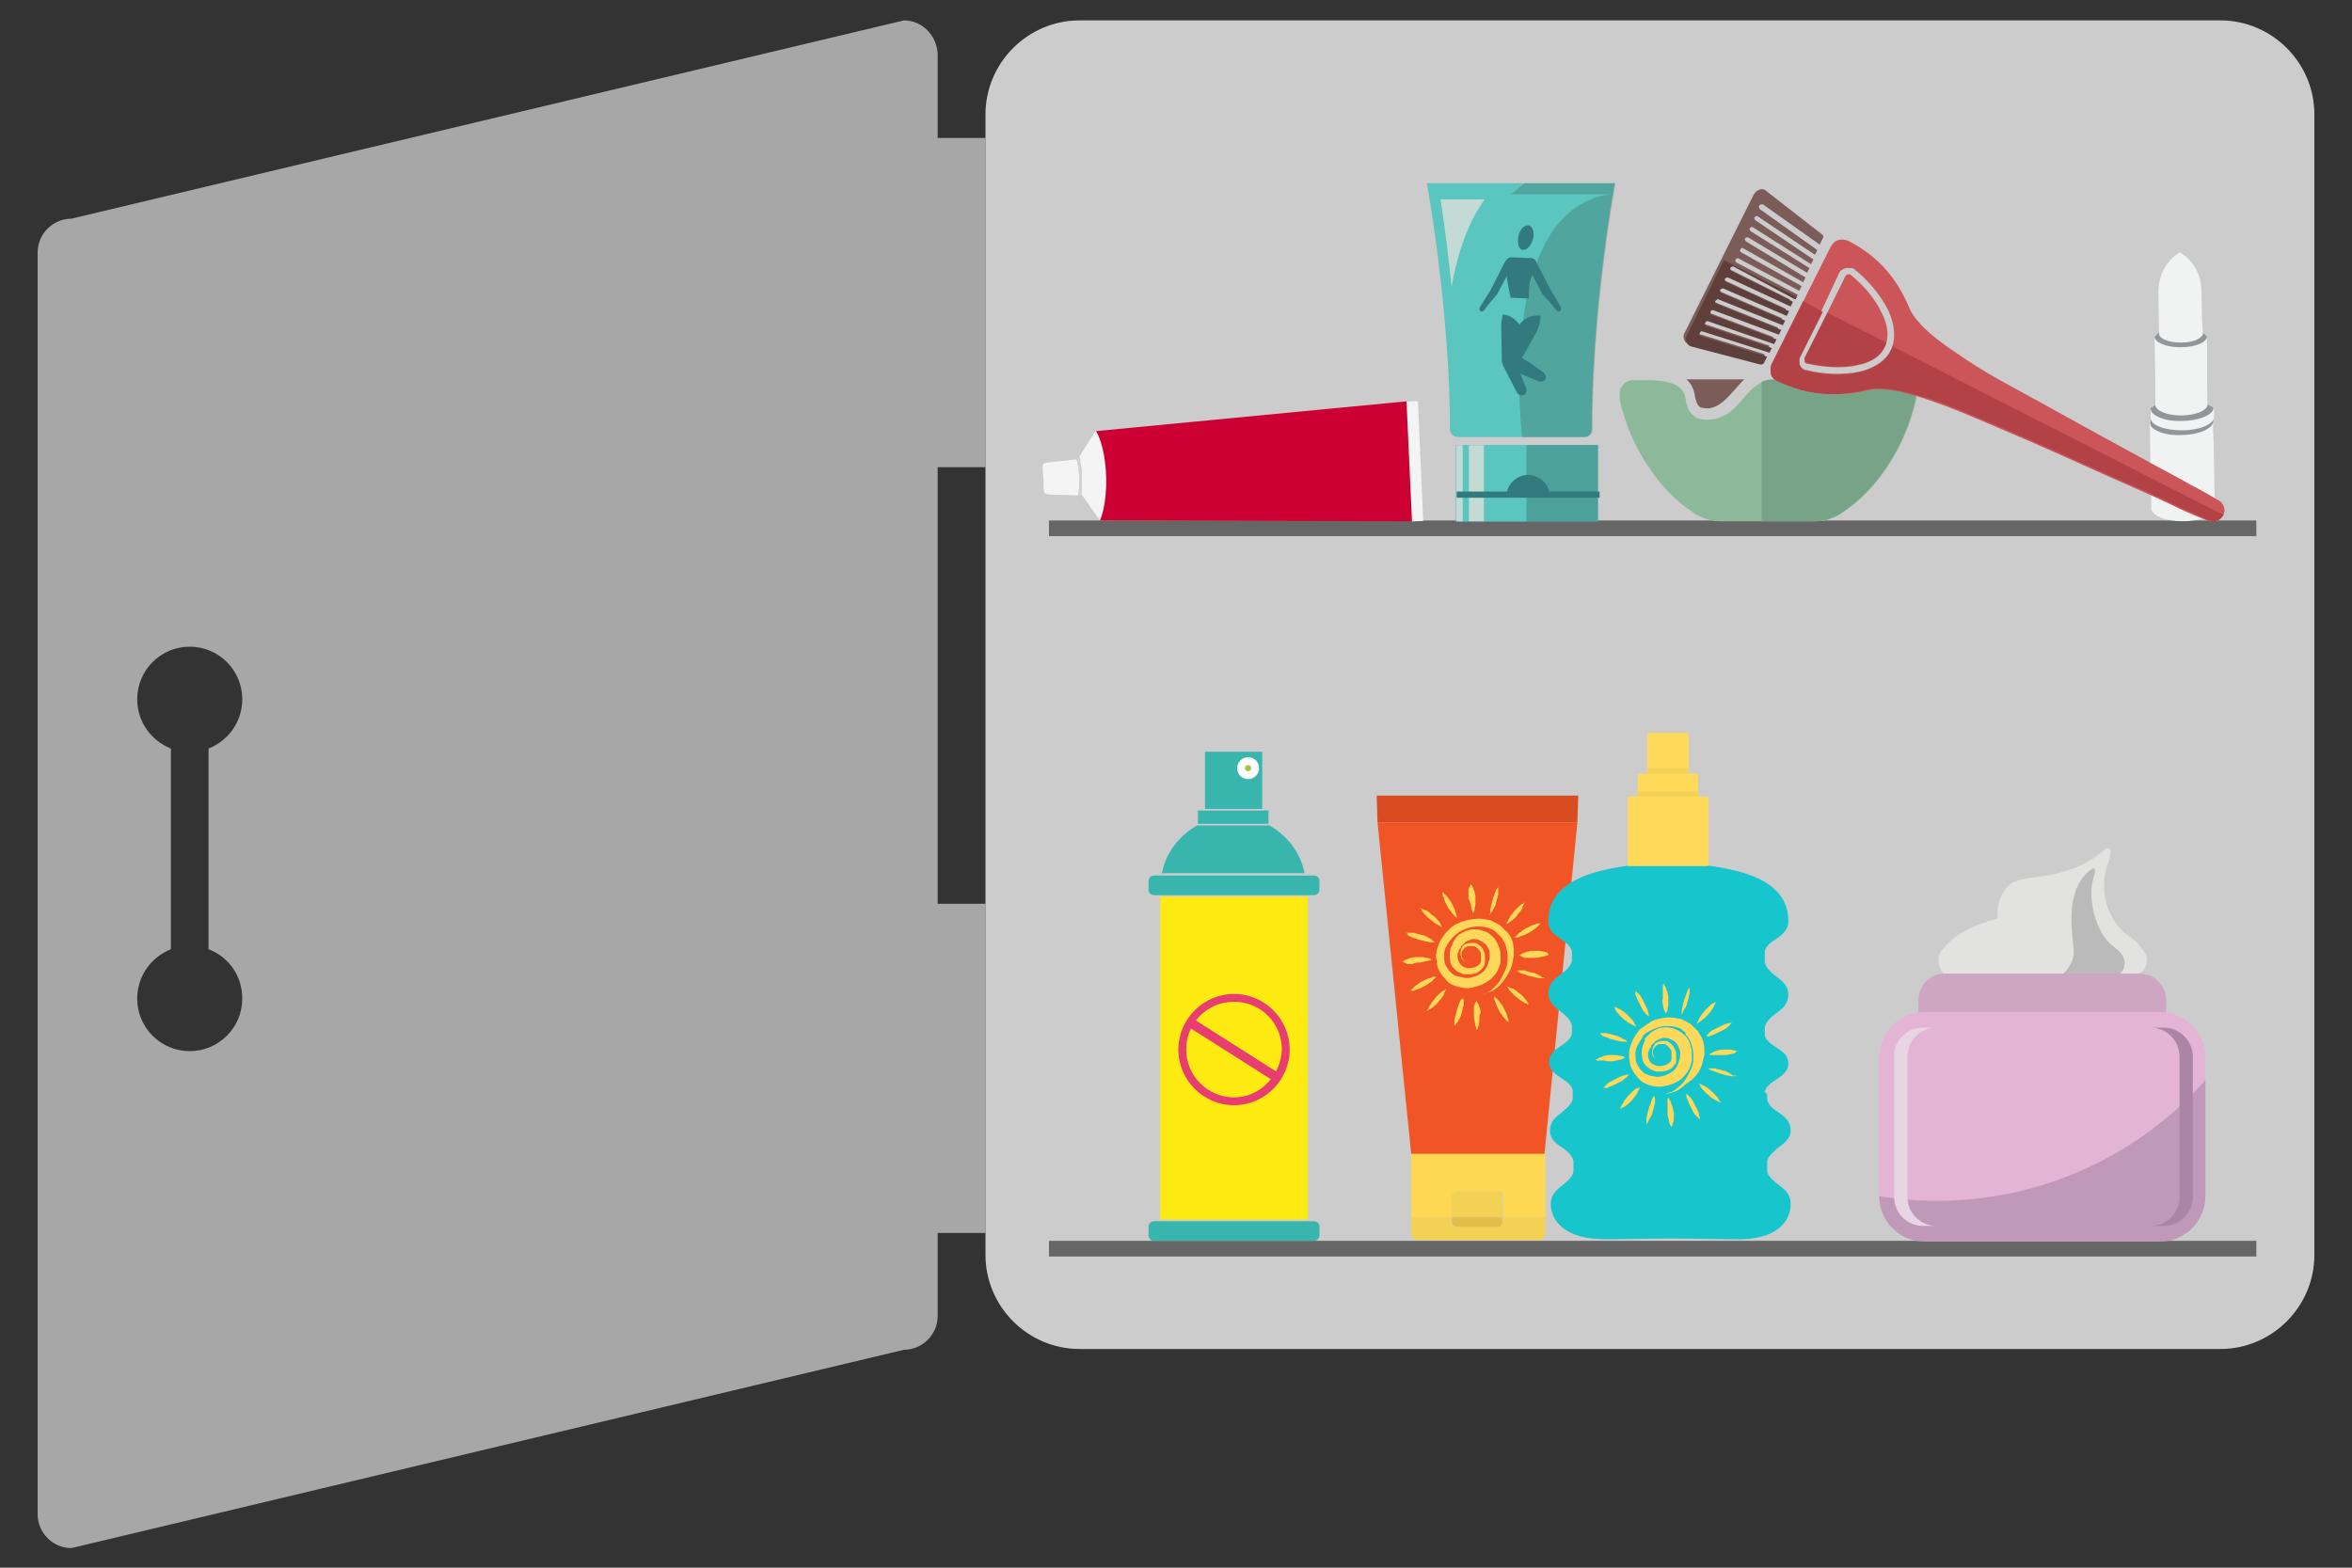 <?xml version="1.0" encoding="utf-8"?>
<!-- Generator: Adobe Illustrator 23.0.2, SVG Export Plug-In . SVG Version: 6.00 Build 0)  -->
<svg version="1.1" xmlns="http://www.w3.org/2000/svg" xmlns:xlink="http://www.w3.org/1999/xlink" x="0px" y="0px"
	 viewBox="0 0 300 200" style="enable-background:new 0 0 300 200;" xml:space="preserve">
<rect x="0" y="0" width="300" height="200" fill="#333333" stroke="none"/>
<style type="text/css">
	.st0{fill:#A8A7A7;}
	.st1{fill:#CCCCCC;}
	.st2{fill:none;stroke:#666666;stroke-width:2;stroke-miterlimit:10;}
	.st3{fill:#F2D155;}
	.st4{fill:#FED853;}
	.st5{fill:#E0BE49;}
	.st6{fill:#F15525;}
	.st7{fill:#D94C21;}
	.st8{fill:#FFD859;}
	.st9{fill:#FFD95A;}
	.st10{fill:#17C5CC;}
	.st11{fill:#CEA6C2;}
	.st12{fill:#E2E2E1;}
	.st13{fill:#BABABA;}
	.st14{fill:#E3B4D3;}
	.st15{fill:#C098B8;}
	.st16{fill:#AC85A5;}
	.st17{fill:#E8D5E3;}
	.st18{fill:#5BC5BF;}
	.st19{opacity:0.2;fill:#24231C;enable-background:new    ;}
	.st20{opacity:0.2;fill:#0F1211;enable-background:new    ;}
	.st21{fill:#C4DBD5;}
	.st22{fill-rule:evenodd;clip-rule:evenodd;fill:#337A7F;}
	.st23{fill:#337A7F;}
	.st24{fill:#FCEA10;}
	.st25{fill:#38B6AE;}
	.st26{fill:#FFFFFF;}
	.st27{fill:#ADC148;}
	.st28{fill:#E83D70;}
	.st29{fill:#F4F4F4;}
	.st30{fill:#CC0033;}
	.st31{fill:#D1D3D3;}
	.st32{fill-rule:evenodd;clip-rule:evenodd;fill:#939598;}
	.st33{fill:#F1F2F2;}
	.st34{fill:#7C5C59;}
	.st35{fill:#8CB99A;}
	.st36{fill:#77A487;}
	.st37{fill-rule:evenodd;clip-rule:evenodd;fill:#7C5C59;}
	.st38{fill-rule:evenodd;clip-rule:evenodd;fill:#CC5559;}
	.st39{fill-rule:evenodd;clip-rule:evenodd;fill:#5E3F3C;}
	.st40{fill-rule:evenodd;clip-rule:evenodd;fill:#B34246;}
</style>
<g id="Layer_2">
	<g>
		<rect x="119.2" y="17.6" class="st0" width="6.5" height="42"/>
		<rect x="119.2" y="115.3" class="st0" width="6.5" height="42"/>
		<path class="st1" d="M283.2,172.1H137.7c-6.6,0-12-5.4-12-12V14.6c0-6.6,5.4-12,12-12h145.5c6.6,0,12,5.4,12,12v145.5
			C295.2,166.7,289.8,172.1,283.2,172.1z"/>
	</g>
	<line class="st2" x1="133.8" y1="67.4" x2="287.8" y2="67.4"/>
	<line class="st2" x1="133.8" y1="159.3" x2="287.8" y2="159.3"/>
</g>
<g id="Layer_3">
	<path class="st0" d="M115.3,2.6L9.1,27.9c-2.3,0-4.3,1.9-4.3,4.3v161c0,2.3,1.9,4.3,4.3,4.3l106.2-25.3c2.3,0,4.3-1.9,4.3-4.3V6.9
		C119.5,4.5,117.6,2.6,115.3,2.6z M30.9,127.4c0,3.7-3,6.7-6.7,6.7c-3.7,0-6.7-3-6.7-6.7c0-2.9,1.8-5.3,4.3-6.3V95.5
		c-2.5-1-4.3-3.4-4.3-6.3c0-3.7,3-6.7,6.7-6.7c3.7,0,6.7,3,6.7,6.7c0,2.9-1.8,5.3-4.3,6.3v25.6C29.2,122.1,30.9,124.5,30.9,127.4z"
		/>
</g>
<g id="Layer_1">
	<g>
		<g>
			<g>
				<g>
					<path class="st3" d="M191.6,155.8c0,0.4-0.1,0.7-0.5,0.7h-5.2c-0.4,0-0.8-0.3-0.8-0.7v-0.5H180v2.1c0,0.4,0.4,0.8,0.8,0.8h15.5
						c0.4,0,0.8-0.4,0.8-0.8v-2.1h-5.4V155.8L191.6,155.8z"/>
				</g>
				<g>
					<path class="st4" d="M185.2,155.3v-2.5c0-0.4,0.4-0.8,0.8-0.8h5.2c0.4,0,0.5,0.3,0.5,0.8v2.5h5.4v-8c0-0.4-0.4-0.8-0.8-0.8
						h-15.5c-0.4,0-0.8,0.3-0.8,0.8v8H185.2z"/>
				</g>
				<g>
					<path class="st3" d="M191.6,152.8c0-0.4-0.1-0.8-0.5-0.8h-5.2c-0.4,0-0.8,0.3-0.8,0.8v2.5h6.5V152.8z"/>
				</g>
				<g>
					<path class="st5" d="M185.9,156.5h5.2c0.4,0,0.5-0.3,0.5-0.7v-0.5h-6.4v0.5C185.2,156.2,185.5,156.5,185.9,156.5z"/>
				</g>
			</g>
			<g>
				<g>
					<polygon class="st6" points="175.7,104.9 180,147.2 197,147.2 201.2,104.9 					"/>
				</g>
				<g>
					<polygon class="st7" points="201.3,101.5 175.6,101.5 175.7,104.9 201.2,104.9 					"/>
				</g>
			</g>
			<g>
				<path class="st8" d="M192.8,123.3c0.1-0.4,0.2-0.9,0.3-1.4c0-0.5,0-0.9-0.1-1.5c-0.1-0.5-0.3-0.9-0.6-1.3l-0.1-0.1l-0.1-0.1
					c0-0.1-0.1-0.1-0.1-0.1l-0.1-0.1l-0.1-0.1l0,0l0,0c0,0-0.1-0.1-0.1-0.1c0-0.1-0.1-0.1-0.1-0.1c-0.1-0.1-0.2-0.2-0.3-0.3
					c-0.4-0.3-0.9-0.5-1.3-0.7c-0.5-0.1-1-0.2-1.5-0.2s-1,0.1-1.5,0.2c-0.5,0.1-0.9,0.3-1.4,0.5c-0.2,0.1-0.4,0.3-0.6,0.4
					c-0.1,0.1-0.2,0.2-0.3,0.3c-0.1,0.1-0.1,0.1-0.1,0.1l0,0l0,0l0,0c0,0,0,0.1-0.1,0.1c-0.4,0.4-0.6,0.8-0.9,1.2
					c-0.2,0.5-0.4,0.9-0.5,1.5c0,0.3-0.1,0.5,0,0.8s0.1,0.5,0.1,0.8c0.1,0.5,0.4,1,0.7,1.4c0.2,0.2,0.4,0.4,0.5,0.6
					c0.1,0,0.1,0.1,0.1,0.1l0,0l0,0l0,0h0l0,0h0l0,0c0,0,0.1,0.1,0.1,0.1l0.1,0.1c0.1,0,0.1,0.1,0.2,0.1c0.5,0.3,1,0.4,1.5,0.5
					c0.5,0.1,1.1,0.1,1.6-0.1c0.5-0.1,1-0.3,1.5-0.6c0.5-0.3,0.9-0.7,1.2-1.1c0.3-0.5,0.5-0.9,0.6-1.5c0-0.1,0-0.1,0-0.2
					c0-0.1,0-0.1,0-0.2v-0.1v-0.1v-0.1V122c0-0.3,0-0.5-0.1-0.8c-0.1-0.5-0.4-1.1-0.7-1.5c-0.4-0.4-0.8-0.8-1.3-0.9
					c-0.5-0.2-1.1-0.3-1.6-0.2c-0.3,0-0.5,0.1-0.8,0.2c-0.1,0.1-0.3,0.1-0.4,0.2c-0.1,0.1-0.2,0.1-0.4,0.2c-0.2,0.2-0.4,0.4-0.5,0.6
					c-0.1,0.1-0.1,0.2-0.2,0.3c0,0,0,0.1-0.1,0.1l0,0v0l0,0l0,0.1l0,0l0,0.1c0,0.1-0.1,0.1-0.1,0.2c0,0.1-0.1,0.1-0.1,0.2
					c-0.1,0.1-0.1,0.3-0.1,0.4c-0.1,0.3-0.1,0.5-0.1,0.8c0,0.3,0.1,0.5,0.1,0.8c0.1,0.3,0.2,0.5,0.4,0.7c0.2,0.2,0.4,0.4,0.6,0.5
					s0.5,0.2,0.7,0.3h0.1h0c0.2,0,0.4,0,0.7,0c0.2,0,0.5-0.1,0.7-0.1c0.2-0.1,0.4-0.2,0.6-0.4c0.2-0.1,0.4-0.4,0.5-0.6
					c0.1-0.1,0.1-0.2,0.1-0.4v0l0,0l0,0l0,0v0c0,0,0-0.1,0-0.1c0,0,0-0.1,0-0.1v-0.1c0-0.2,0-0.5,0-0.7s-0.1-0.4-0.2-0.6
					c-0.1-0.2-0.2-0.4-0.4-0.5c-0.2-0.2-0.4-0.3-0.6-0.4c0,0-0.1,0-0.1,0c0,0-0.1,0-0.1,0s-0.1,0-0.1,0h0h0c-0.1,0-0.2,0-0.4,0
					c-0.2,0-0.5,0.1-0.7,0.2s-0.3,0.3-0.4,0.5c-0.1,0.2-0.1,0.4-0.1,0.6c0,0.1,0,0.1,0,0.2c0,0,0,0.1,0,0.1v0v0
					c0,0.1,0.1,0.2,0.1,0.3c0.1,0.2,0.3,0.4,0.5,0.4c0.1,0,0.2,0.1,0.3,0.1c0.1,0,0.2,0,0.3,0c-0.2,0-0.4,0-0.6-0.1
					s-0.3-0.2-0.4-0.4c0-0.1-0.1-0.2-0.1-0.3v0v0c0,0,0,0,0-0.1c0-0.1,0-0.1,0-0.1c0-0.2,0.1-0.4,0.2-0.5c0.1-0.1,0.2-0.3,0.4-0.4
					c0.1-0.1,0.3-0.1,0.5-0.1c0.1,0,0.2,0,0.3,0h0h0c0,0,0,0,0.1,0c0,0,0,0,0.1,0s0,0,0.1,0c0.1,0.1,0.3,0.2,0.4,0.3
					c0.1,0.1,0.2,0.3,0.3,0.4c0.1,0.2,0.1,0.3,0.1,0.5c0,0.2,0,0.4,0,0.5v0.1l0,0.1c0,0,0,0,0,0.1v0l0,0l0,0l0,0l0,0l0,0
					c0,0.1-0.1,0.1-0.1,0.2c-0.1,0.1-0.2,0.2-0.3,0.3c-0.1,0.1-0.3,0.1-0.4,0.2c-0.1,0-0.3,0.1-0.5,0.1c-0.1,0-0.3,0-0.5,0
					c-0.2-0.1-0.4-0.1-0.5-0.2c-0.1-0.1-0.3-0.2-0.4-0.4c-0.2-0.3-0.3-0.6-0.3-0.9c0-0.2,0-0.4,0.1-0.5c0-0.1,0.1-0.2,0.1-0.3
					c0-0.1,0-0.1,0.1-0.1c0-0.1,0-0.1,0.1-0.1c0,0,0,0,0,0l0,0l0-0.1l0,0c0,0,0,0,0,0v0l0,0c0,0,0,0,0-0.1c0.1-0.1,0.1-0.1,0.2-0.2
					c0,0,0.1-0.1,0.1-0.1c0,0,0.1-0.1,0.1-0.1c0.1-0.1,0.1-0.1,0.2-0.2c0.3-0.2,0.6-0.3,0.9-0.4c0.4,0,0.7,0,1,0.2
					c0.3,0.1,0.6,0.4,0.8,0.6c0.2,0.3,0.4,0.6,0.4,0.9c0,0.2,0,0.4,0,0.5c0,0.2,0,0.4-0.1,0.6c-0.1,0.4-0.2,0.7-0.4,1
					c-0.2,0.3-0.5,0.5-0.8,0.7c-0.3,0.2-0.7,0.3-1,0.4c-0.4,0.1-0.8,0.1-1.1,0s-0.8-0.1-1.1-0.3c0,0-0.1,0-0.1-0.1l-0.1,0l0,0l0,0h0
					l0,0h0l0,0l0,0l0,0c0,0-0.1-0.1-0.1-0.1c-0.1-0.1-0.3-0.3-0.4-0.4c-0.2-0.3-0.4-0.6-0.5-0.9c-0.1-0.4-0.1-0.7-0.1-1.1
					c0-0.4,0.1-0.8,0.3-1.1c0.1-0.2,0.2-0.4,0.3-0.5s0.2-0.3,0.4-0.5c0,0,0,0,0.1-0.1l0,0l0,0l0,0l0,0c0,0,0.1-0.1,0.1-0.1
					c0.1-0.1,0.1-0.1,0.2-0.2c0.1-0.1,0.3-0.2,0.5-0.4c0.7-0.4,1.5-0.7,2.3-0.7c0.4,0,0.8,0,1.2,0.1c0.4,0.1,0.8,0.3,1.1,0.5
					c0.1,0.1,0.1,0.1,0.2,0.2c0,0,0.1,0.1,0.1,0.1l0.1,0.1l0,0l0,0l0.1,0.1l0.1,0.1c0,0,0.1,0.1,0.1,0.1l0.1,0.1l0.1,0.1
					c0.2,0.4,0.4,0.7,0.5,1.1c0.1,0.4,0.2,0.8,0.2,1.2s0,0.8-0.1,1.2c-0.1,0.4-0.3,0.8-0.5,1.2c-0.2,0.4-0.4,0.8-0.7,1.1
					c-0.3,0.4-0.6,0.6-0.9,0.9c-0.1,0.1-0.2,0.1-0.3,0.2c-0.1,0.1-0.2,0.1-0.3,0.1c-0.2,0.1-0.4,0.1-0.6,0.1c0.2,0,0.5,0,0.7-0.1
					c0.1,0,0.2-0.1,0.3-0.1c0.1-0.1,0.2-0.1,0.3-0.1c0.4-0.2,0.8-0.5,1.1-0.8C191.9,125,192.5,124.2,192.8,123.3z"/>
				<path class="st8" d="M192.3,129.8c-0.1-0.2-0.1-0.4-0.2-0.6c-0.1-0.2-0.2-0.4-0.3-0.6c-0.1-0.2-0.2-0.4-0.4-0.6
					c-0.1-0.1-0.1-0.2-0.2-0.3c-0.1-0.1-0.1-0.1-0.2-0.2c-0.1-0.1-0.1-0.1-0.2-0.2c-0.1-0.1-0.1-0.1-0.1-0.1
					c-0.1-0.1-0.1-0.1-0.1-0.1s0,0.1,0,0.2c0,0.1,0,0.1,0,0.2s0,0.1,0.1,0.2c0,0.1,0.1,0.2,0.1,0.3c0,0.1,0.1,0.2,0.1,0.3
					c0.1,0.2,0.2,0.4,0.3,0.6c0.1,0.2,0.2,0.4,0.4,0.6c0.1,0.2,0.3,0.4,0.4,0.5c0.1,0.1,0.2,0.3,0.3,0.3c0.1,0.1,0.1,0.1,0.1,0.1
					s0-0.1,0-0.2C192.4,130.1,192.4,130,192.3,129.8z"/>
				<path class="st8" d="M184,114.2c0,0.1,0,0.1,0.1,0.2c0,0.1,0.1,0.2,0.1,0.3c0,0.1,0.1,0.2,0.1,0.3c0.1,0.2,0.2,0.4,0.3,0.6
					c0.1,0.2,0.2,0.4,0.4,0.6c0.1,0.2,0.3,0.4,0.4,0.5s0.2,0.3,0.3,0.3c0.1,0.1,0.1,0.1,0.1,0.1s0-0.1,0-0.2c0-0.1,0-0.3-0.1-0.4
					c-0.1-0.2-0.1-0.4-0.2-0.6c-0.1-0.2-0.2-0.4-0.3-0.6c-0.1-0.2-0.2-0.4-0.4-0.6c-0.1-0.1-0.1-0.2-0.2-0.3
					c-0.1-0.1-0.1-0.1-0.2-0.2c-0.1-0.1-0.1-0.1-0.2-0.2s-0.1-0.1-0.1-0.1c-0.1-0.1-0.1-0.1-0.1-0.1s0,0.1,0,0.2
					C184,114,184,114.1,184,114.2z"/>
				<path class="st8" d="M193.8,119c-0.1,0.1-0.1,0.1-0.2,0.2c-0.1,0.1-0.1,0.1-0.2,0.2c-0.1,0.1-0.1,0.1-0.1,0.1
					c-0.1,0.1-0.1,0.1-0.1,0.1s0.1,0,0.2,0c0.1,0,0.1,0,0.2,0c0.1,0,0.1,0,0.2-0.1c0.1,0,0.2-0.1,0.3-0.1c0.1,0,0.2-0.1,0.3-0.1
					c0.2-0.1,0.4-0.2,0.6-0.3c0.2-0.1,0.4-0.2,0.6-0.4c0.2-0.1,0.4-0.3,0.5-0.4c0.1-0.1,0.3-0.2,0.3-0.3c0.1-0.1,0.1-0.1,0.1-0.1
					s-0.1,0-0.2,0c-0.1,0-0.3,0-0.4,0.1c-0.2,0.1-0.4,0.1-0.6,0.2c-0.2,0.1-0.4,0.2-0.6,0.3c-0.2,0.1-0.4,0.2-0.6,0.4
					C194,118.9,193.9,118.9,193.8,119z"/>
				<path class="st8" d="M182.8,125c0.1-0.1,0.3-0.2,0.3-0.3c0.1-0.1,0.1-0.1,0.1-0.1s-0.1,0-0.2,0c-0.1,0-0.3,0-0.4,0.1
					s-0.4,0.1-0.6,0.2c-0.2,0.1-0.4,0.2-0.6,0.3c-0.2,0.1-0.4,0.2-0.6,0.4c-0.1,0.1-0.2,0.1-0.3,0.2c-0.1,0.1-0.1,0.1-0.2,0.2
					c-0.1,0.1-0.1,0.1-0.2,0.2s-0.1,0.1-0.1,0.1c-0.1,0.1-0.1,0.1-0.1,0.1s0.1,0,0.2,0c0.1,0,0.1,0,0.2,0c0.1,0,0.1,0,0.2-0.1
					c0.1,0,0.2-0.1,0.3-0.1c0.1,0,0.2-0.1,0.3-0.1c0.2-0.1,0.4-0.2,0.6-0.3c0.2-0.1,0.4-0.2,0.6-0.4
					C182.5,125.3,182.7,125.2,182.8,125z"/>
				<path class="st8" d="M186.5,127.4c0,0-0.1,0.1-0.1,0.1c0,0-0.1,0.1-0.1,0.1c0,0.1-0.1,0.1-0.1,0.2s-0.1,0.2-0.1,0.3
					c-0.1,0.1-0.1,0.2-0.1,0.3c-0.1,0.2-0.2,0.4-0.2,0.6c-0.1,0.2-0.1,0.5-0.2,0.7c0,0.2-0.1,0.4-0.1,0.6c0,0.2,0,0.4,0,0.4
					c0,0.1,0,0.2,0,0.2s0.1-0.1,0.1-0.1c0.1-0.1,0.1-0.2,0.3-0.4c0.1-0.1,0.2-0.4,0.3-0.5c0.1-0.2,0.2-0.4,0.2-0.6
					c0.1-0.2,0.1-0.5,0.2-0.7c0-0.1,0-0.2,0.1-0.3c0-0.1,0-0.2,0-0.3c0-0.1,0-0.2,0-0.3c0-0.1,0-0.1,0-0.2
					C186.5,127.4,186.5,127.4,186.5,127.4z"/>
				<path class="st8" d="M189.9,116.8c0,0,0.1-0.1,0.1-0.1c0.1-0.1,0.1-0.2,0.3-0.4c0.1-0.1,0.2-0.4,0.3-0.5
					c0.1-0.2,0.2-0.4,0.2-0.6c0.1-0.2,0.1-0.5,0.2-0.7c0-0.1,0-0.2,0.1-0.3c0-0.1,0-0.2,0-0.3s0-0.2,0-0.3c0-0.1,0-0.1,0-0.2
					c0-0.1,0-0.2,0-0.2s-0.1,0.1-0.1,0.1c0,0-0.1,0.1-0.1,0.1c0,0.1-0.1,0.1-0.1,0.2s-0.1,0.2-0.1,0.3c-0.1,0.1-0.1,0.2-0.1,0.3
					c-0.1,0.2-0.2,0.4-0.2,0.6c-0.1,0.2-0.1,0.5-0.2,0.7c0,0.2-0.1,0.4-0.1,0.6c0,0.2,0,0.4,0,0.4
					C189.9,116.8,189.9,116.8,189.9,116.8z"/>
				<path class="st8" d="M196.6,124.6c-0.1-0.1-0.4-0.2-0.5-0.3c-0.2-0.1-0.4-0.2-0.6-0.2c-0.2-0.1-0.5-0.1-0.7-0.2
					c-0.1,0-0.2,0-0.3-0.1c-0.1,0-0.2,0-0.3,0c-0.1,0-0.2,0-0.3,0c-0.1,0-0.1,0-0.2,0c-0.1,0-0.2,0-0.2,0s0.1,0.1,0.1,0.1
					c0,0,0.1,0.1,0.1,0.1c0.1,0,0.1,0.1,0.2,0.1c0.1,0.1,0.2,0.1,0.3,0.1c0.1,0.1,0.2,0.1,0.3,0.1c0.2,0.1,0.4,0.2,0.6,0.2
					c0.2,0.1,0.5,0.1,0.7,0.2c0.2,0,0.4,0.1,0.6,0.1c0.2,0,0.4,0,0.4,0c0.1,0,0.2,0,0.2,0s-0.1-0.1-0.1-0.1
					C196.9,124.8,196.7,124.7,196.6,124.6z"/>
				<path class="st8" d="M179.7,119.4c0.1,0,0.1,0.1,0.2,0.1c0.1,0.1,0.2,0.1,0.3,0.1c0.1,0.1,0.2,0.1,0.3,0.1
					c0.2,0.1,0.4,0.2,0.6,0.2c0.2,0.1,0.5,0.1,0.7,0.2c0.2,0,0.4,0.1,0.6,0.1c0.2,0,0.4,0,0.4,0c0.1,0,0.2,0,0.2,0s-0.1-0.1-0.1-0.1
					c-0.1-0.1-0.2-0.1-0.4-0.3c-0.1-0.1-0.4-0.2-0.5-0.3c-0.2-0.1-0.4-0.2-0.6-0.2c-0.2-0.1-0.5-0.1-0.7-0.2c-0.1,0-0.2,0-0.3-0.1
					c-0.1,0-0.2,0-0.3,0c-0.1,0-0.2,0-0.3,0s-0.1,0-0.2,0c-0.1,0-0.2,0-0.2,0s0.1,0.1,0.1,0.1C179.6,119.4,179.6,119.4,179.7,119.4z
					"/>
				<path class="st8" d="M188.8,128.8c0-0.1,0-0.2-0.1-0.3c0-0.1-0.1-0.2-0.1-0.3c0-0.1-0.1-0.2-0.1-0.2c0-0.1-0.1-0.1-0.1-0.2
					c-0.1-0.1-0.1-0.1-0.1-0.1s0,0.1-0.1,0.2c0,0.1,0,0.1-0.1,0.2c0,0.1,0,0.1-0.1,0.2c0,0.1,0,0.2,0,0.3c0,0.1,0,0.2,0,0.3
					c0,0.2,0,0.5,0,0.7c0,0.2,0,0.5,0.1,0.7c0,0.2,0.1,0.4,0.1,0.6c0.1,0.2,0.1,0.3,0.1,0.4c0.1,0.1,0.1,0.1,0.1,0.1s0-0.1,0.1-0.2
					c0-0.1,0.1-0.3,0.1-0.4c0-0.2,0.1-0.4,0.1-0.6s0-0.5,0-0.7C188.9,129.3,188.9,129,188.8,128.8z"/>
				<path class="st8" d="M187.6,115.4c0,0.2,0.1,0.4,0.1,0.6c0.1,0.2,0.1,0.3,0.1,0.4c0.1,0.1,0.1,0.1,0.1,0.1s0-0.1,0.1-0.2
					s0.1-0.3,0.1-0.4c0-0.2,0.1-0.4,0.1-0.6s0-0.5,0-0.7c0-0.2,0-0.5-0.1-0.7c0-0.1,0-0.2-0.1-0.3c0-0.1-0.1-0.2-0.1-0.3
					c0-0.1-0.1-0.2-0.1-0.2c0-0.1-0.1-0.1-0.1-0.2c-0.1-0.1-0.1-0.1-0.1-0.1s0,0.1-0.1,0.2c0,0.1,0,0.1-0.1,0.2c0,0.1,0,0.1-0.1,0.2
					c0,0.1,0,0.2,0,0.3c0,0.1,0,0.2,0,0.3c0,0.2,0,0.5,0,0.7C187.5,114.9,187.5,115.2,187.6,115.4z"/>
				<path class="st8" d="M197.3,121.5c-0.1,0-0.3-0.1-0.4-0.1c-0.2,0-0.4-0.1-0.6-0.1s-0.5,0-0.7,0c-0.2,0-0.5,0-0.7,0.1
					c-0.1,0-0.2,0-0.3,0.1c-0.1,0-0.2,0.1-0.3,0.1c-0.1,0-0.2,0.1-0.2,0.1c-0.1,0-0.1,0.1-0.2,0.1c-0.1,0.1-0.1,0.1-0.1,0.1
					s0.1,0,0.2,0.1c0.1,0,0.1,0,0.2,0.1c0.1,0,0.1,0,0.2,0.1c0.1,0,0.2,0,0.3,0c0.1,0,0.2,0,0.3,0c0.2,0,0.5,0,0.7,0
					c0.2,0,0.5,0,0.7-0.1c0.2,0,0.4-0.1,0.6-0.1c0.2-0.1,0.3-0.1,0.4-0.1c0.1-0.1,0.1-0.1,0.1-0.1S197.5,121.6,197.3,121.5z"/>
				<path class="st8" d="M180.8,122.8c0.2,0,0.5,0,0.7-0.1c0.2,0,0.4-0.1,0.6-0.1c0.2-0.1,0.3-0.1,0.4-0.1c0.1-0.1,0.1-0.1,0.1-0.1
					s-0.1,0-0.2-0.1c-0.1,0-0.3-0.1-0.4-0.1c-0.2,0-0.4-0.1-0.6-0.1s-0.5,0-0.7,0c-0.2,0-0.5,0-0.7,0.1c-0.1,0-0.2,0-0.3,0.1
					c-0.1,0-0.2,0.1-0.3,0.1c-0.1,0-0.2,0.1-0.2,0.1c-0.1,0-0.1,0.1-0.2,0.1c-0.1,0.1-0.1,0.1-0.1,0.1s0.1,0,0.2,0.1
					c0.1,0,0.1,0,0.2,0.1c0.1,0,0.1,0,0.2,0.1c0.1,0,0.2,0,0.3,0c0.1,0,0.2,0,0.3,0C180.4,122.9,180.6,122.8,180.8,122.8z"/>
				<path class="st8" d="M184.1,126.4c-0.1,0-0.1,0.1-0.2,0.1c-0.1,0.1-0.1,0.1-0.2,0.2c-0.1,0.1-0.2,0.1-0.2,0.2
					c-0.2,0.1-0.3,0.3-0.5,0.5c-0.1,0.2-0.3,0.4-0.4,0.5c-0.1,0.2-0.2,0.4-0.3,0.5c-0.1,0.2-0.1,0.3-0.2,0.4S182,129,182,129
					s0.1,0,0.1-0.1c0.1-0.1,0.2-0.1,0.4-0.2c0.1-0.1,0.3-0.2,0.5-0.4c0.2-0.1,0.3-0.3,0.5-0.5c0.1-0.2,0.3-0.4,0.4-0.5
					c0.1-0.1,0.1-0.2,0.2-0.3c0.1-0.1,0.1-0.2,0.1-0.3c0-0.1,0.1-0.1,0.1-0.2c0-0.1,0.1-0.1,0.1-0.2c0-0.1,0.1-0.2,0.1-0.2
					s-0.1,0-0.1,0.1C184.3,126.3,184.2,126.4,184.1,126.4z"/>
				<path class="st8" d="M192.5,117.7c0.1-0.1,0.3-0.2,0.5-0.4c0.2-0.1,0.3-0.3,0.5-0.5c0.1-0.2,0.3-0.4,0.4-0.5
					c0.1-0.1,0.1-0.2,0.2-0.3c0.1-0.1,0.1-0.2,0.1-0.3c0-0.1,0.1-0.1,0.1-0.2c0-0.1,0.1-0.1,0.1-0.2c0-0.1,0.1-0.2,0.1-0.2
					s-0.1,0-0.1,0.1c-0.1,0-0.1,0.1-0.2,0.1c-0.1,0-0.1,0.1-0.2,0.1s-0.1,0.1-0.2,0.2c-0.1,0.1-0.2,0.1-0.2,0.2
					c-0.2,0.1-0.3,0.3-0.5,0.5c-0.1,0.2-0.3,0.4-0.4,0.5c-0.1,0.2-0.2,0.4-0.3,0.5c-0.1,0.2-0.1,0.3-0.2,0.4c0,0.1-0.1,0.2-0.1,0.2
					s0.1,0,0.1-0.1C192.2,117.9,192.3,117.8,192.5,117.7z"/>
				<path class="st8" d="M194.8,127.8c-0.1-0.1-0.2-0.3-0.4-0.5c-0.1-0.2-0.3-0.3-0.5-0.5c-0.2-0.1-0.4-0.3-0.5-0.4
					c-0.1-0.1-0.2-0.1-0.3-0.2c-0.1-0.1-0.2-0.1-0.3-0.1c-0.1,0-0.1-0.1-0.2-0.1c-0.1,0-0.1-0.1-0.2-0.1c-0.1,0-0.2-0.1-0.2-0.1
					s0,0.1,0.1,0.1c0,0.1,0.1,0.1,0.1,0.2c0,0.1,0.1,0.1,0.1,0.2c0.1,0.1,0.1,0.1,0.2,0.2c0.1,0.1,0.1,0.2,0.2,0.2
					c0.1,0.2,0.3,0.3,0.5,0.5c0.2,0.1,0.4,0.3,0.5,0.4c0.2,0.1,0.4,0.2,0.5,0.3s0.3,0.1,0.4,0.2c0.1,0,0.2,0.1,0.2,0.1
					s0-0.1-0.1-0.1C195,128.1,194.9,127.9,194.8,127.8z"/>
				<path class="st8" d="M181.4,116.2c0,0.1,0.1,0.1,0.1,0.2c0.1,0.1,0.1,0.1,0.2,0.2c0.1,0.1,0.1,0.2,0.2,0.2
					c0.1,0.2,0.3,0.3,0.5,0.5c0.2,0.1,0.4,0.3,0.5,0.4c0.2,0.1,0.4,0.2,0.5,0.3c0.2,0.1,0.3,0.1,0.4,0.2c0.1,0,0.2,0.1,0.2,0.1
					s0-0.1-0.1-0.1c-0.1-0.1-0.1-0.2-0.2-0.4s-0.2-0.3-0.4-0.5c-0.1-0.2-0.3-0.3-0.5-0.5c-0.2-0.1-0.4-0.3-0.5-0.4
					c-0.1-0.1-0.2-0.1-0.3-0.2c-0.1-0.1-0.2-0.1-0.3-0.1c-0.1,0-0.1-0.1-0.2-0.1c-0.1,0-0.1-0.1-0.2-0.1c-0.1,0-0.2-0.1-0.2-0.1
					s0,0.1,0.1,0.1C181.4,116.1,181.4,116.2,181.4,116.2z"/>
			</g>
		</g>
		<g>
			<g>
				<path class="st9" d="M215.2,98.7h-4.9c-0.1,0-0.2-0.1-0.2-0.2v-4.8c0-0.1,0.1-0.2,0.2-0.2h4.9c0.1,0,0.2,0.1,0.2,0.2v4.8
					C215.3,98.7,215.3,98.7,215.2,98.7z"/>
			</g>
			<g>
				<path class="st10" d="M225.1,139.3c0.2-1,1.5-1.5,2.2-2.1l0,0c0.4-0.4,0.8-0.8,0.8-1.5c0-0.5-0.2-1-0.5-1.3l0,0
					c-0.8-0.8-2.2-1.2-2.5-2.3v-0.5v-0.6c0.5-1.8,3-1.9,3-4.1c0-2.1-2.5-2.3-3-4.1V122v-0.6c0.2-1.1,1.5-1.5,2.2-2.2c0,0,0,0,0,0
					c0.4-0.4,0.8-0.9,0.8-1.6c0.1-5.8-7.1-7.2-15.3-7.6c-8.2,0.4-15.4,1.8-15.3,7.6c0,0.7,0.3,1.2,0.8,1.6l0,0
					c0.8,0.7,2,1.2,2.2,2.2v0.6v0.6c-0.5,1.8-3,1.9-3,4.1c0,2.1,2.5,2.3,3,4.1v0.6v0.5c-0.3,1.1-1.6,1.5-2.4,2.3l0,0
					c-0.3,0.3-0.5,0.7-0.5,1.3c0,0.7,0.3,1.1,0.8,1.5l0,0c0.8,0.7,2,1.1,2.2,2.1v0.5v0.6c-0.2,0.9-1,1.3-1.6,1.9l0,0
					c-0.7,0.5-1.3,1.1-1.3,2.1c0,1.2,0.9,1.8,1.7,2.3l0,0c0.6,0.4,1.1,0.9,1.3,1.6v0.6v0.6c0,0.6-0.4,1-0.8,1.4l0,0
					c-0.9,0.8-2.1,1.4-2.1,2.9c0,1.9,1.5,4.6,7.3,4.5l8-0.1l8,0.1c5.8,0.2,7.3-2.5,7.3-4.5c0-1.6-1.2-2.1-2.1-2.9l0,0
					c-0.4-0.4-0.9-0.8-0.9-1.4v-0.6v-0.6c0.2-0.7,0.8-1.1,1.3-1.6l0,0c0.8-0.6,1.7-1.2,1.7-2.3c0-1-0.6-1.6-1.3-2.1l0,0
					c-0.7-0.5-1.6-1-1.7-1.9v-0.6L225.1,139.3L225.1,139.3z"/>
			</g>
			<g>
				<path class="st3" d="M215.2,103.2h-4.9c-0.1,0-0.2-0.1-0.2-0.2v-4.8c0-0.1,0.1-0.2,0.2-0.2h4.9c0.1,0,0.2,0.1,0.2,0.2v4.8
					C215.3,103.2,215.3,103.2,215.2,103.2z"/>
			</g>
			<g>
				<path class="st9" d="M216.4,101.7h-7.3c-0.1,0-0.2-0.1-0.2-0.2v-2.6c0-0.1,0.1-0.2,0.2-0.2h7.3c0.1,0,0.2,0.1,0.2,0.2v2.6
					C216.6,101.6,216.5,101.7,216.4,101.7z"/>
			</g>
			<g>
				<path class="st3" d="M216.4,104h-7.3c-0.1,0-0.2-0.1-0.2-0.2v-2.6c0-0.1,0.1-0.2,0.2-0.2h7.3c0.1,0,0.2,0.1,0.2,0.2v2.6
					C216.6,103.9,216.5,104,216.4,104z"/>
			</g>
			<g>
				<path class="st9" d="M217.7,110.5h-9.9c-0.1,0-0.2-0.1-0.2-0.2v-8.5c0-0.1,0.1-0.2,0.2-0.2h9.9c0.1,0,0.2,0.1,0.2,0.2v8.5
					C217.9,110.5,217.8,110.5,217.7,110.5z"/>
			</g>
			<g>
				<path class="st8" d="M217.1,135.8c0.1-0.4,0.2-0.9,0.3-1.3c0-0.5,0-1-0.1-1.4c-0.1-0.5-0.3-0.9-0.6-1.3l-0.1-0.2l-0.1-0.1
					c0-0.1-0.1-0.1-0.1-0.1l-0.1-0.1l-0.1-0.1l0,0l0,0c0,0,0-0.1-0.1-0.1c0,0-0.1-0.1-0.1-0.1c-0.1-0.1-0.2-0.2-0.3-0.3
					c-0.4-0.3-0.9-0.5-1.3-0.7c-0.5-0.1-1-0.2-1.5-0.2c-0.5,0-1,0.1-1.4,0.2c-0.5,0.1-0.9,0.3-1.3,0.6c-0.2,0.1-0.4,0.3-0.6,0.4
					c-0.1,0.1-0.2,0.2-0.3,0.2c0,0-0.1,0.1-0.1,0.1l0,0l0,0l0,0c0,0,0,0-0.1,0.1c-0.3,0.4-0.6,0.8-0.8,1.2c-0.2,0.5-0.4,0.9-0.5,1.5
					c0,0.3,0,0.5,0,0.8c0,0.3,0.1,0.5,0.1,0.8c0.1,0.5,0.4,1,0.7,1.4c0.2,0.2,0.3,0.4,0.5,0.6c0,0,0.1,0.1,0.1,0.1l0,0l0,0h0l0,0
					l0,0l0,0l0,0c0,0,0.1,0,0.1,0.1l0.1,0.1c0.1,0,0.1,0.1,0.2,0.1c0.5,0.3,1,0.4,1.5,0.5c0.5,0.1,1,0,1.5-0.1
					c0.5-0.1,1-0.3,1.5-0.6c0.5-0.3,0.8-0.7,1.1-1.1c0.3-0.4,0.5-1,0.6-1.5c0-0.1,0-0.1,0-0.2c0-0.1,0-0.1,0-0.2v-0.1v-0.1v-0.1
					v-0.1c0-0.3,0-0.5-0.1-0.8c-0.1-0.5-0.3-1.1-0.7-1.5c-0.4-0.4-0.8-0.7-1.3-0.9c-0.5-0.2-1.1-0.3-1.6-0.2c-0.3,0-0.5,0.1-0.8,0.2
					c-0.1,0.1-0.2,0.1-0.4,0.2c-0.1,0.1-0.2,0.1-0.3,0.2c-0.2,0.2-0.4,0.4-0.6,0.6c-0.1,0.1-0.2,0.2-0.2,0.3c0,0,0,0.1,0,0.1l0,0v0
					v0l0,0.1l0,0l0,0c0,0.1-0.1,0.1-0.1,0.2c0,0.1,0,0.1-0.1,0.2c0,0.1-0.1,0.2-0.1,0.4c-0.1,0.3-0.1,0.5-0.1,0.8
					c0,0.3,0.1,0.5,0.1,0.8c0.1,0.3,0.2,0.5,0.4,0.7c0.2,0.2,0.4,0.4,0.6,0.5c0.2,0.1,0.5,0.2,0.7,0.3h0h0c0.2,0,0.4,0,0.7,0
					c0.2,0,0.5-0.1,0.7-0.1c0.2-0.1,0.4-0.2,0.6-0.3c0.2-0.2,0.3-0.4,0.5-0.6c0.1-0.1,0.1-0.2,0.1-0.3v0l0,0l0,0l0,0v0
					c0,0,0,0,0-0.1c0,0,0-0.1,0-0.1v-0.1c0-0.2,0-0.5,0-0.7c0-0.2-0.1-0.4-0.2-0.6c-0.1-0.2-0.2-0.4-0.4-0.6
					c-0.2-0.2-0.4-0.3-0.6-0.4c0,0-0.1,0-0.1,0c0,0-0.1,0-0.1,0c0,0-0.1,0-0.1,0h0h0c-0.1,0-0.2,0-0.3,0c-0.2,0-0.5,0.1-0.7,0.2
					c-0.2,0.1-0.3,0.3-0.4,0.5c-0.1,0.2-0.1,0.4-0.2,0.6c0,0.1,0,0.1,0,0.2c0,0,0,0.1,0,0.1v0v0c0,0.1,0.1,0.2,0.1,0.3
					c0.1,0.2,0.3,0.3,0.5,0.4c0.1,0,0.2,0.1,0.3,0.1s0.2,0,0.3,0c-0.2,0-0.4,0-0.6-0.1c-0.2-0.1-0.3-0.2-0.4-0.4
					c0-0.1-0.1-0.2-0.1-0.3v0v0c0,0,0,0,0-0.1s0-0.1,0-0.1c0-0.2,0.1-0.4,0.2-0.5c0.1-0.2,0.2-0.3,0.4-0.4c0.1-0.1,0.3-0.1,0.5-0.1
					c0.1,0,0.2,0,0.2,0h0h0c0,0,0,0,0.1,0c0,0,0,0,0.1,0c0,0,0,0,0.1,0c0.1,0.1,0.3,0.2,0.4,0.3c0.1,0.1,0.2,0.3,0.3,0.4
					c0.1,0.2,0.1,0.3,0.1,0.5c0,0.2,0,0.3,0,0.5v0.1v0.1c0,0,0,0,0,0.1v0l0,0l0,0l0,0l0,0l0,0c0,0.1-0.1,0.1-0.1,0.2
					c-0.1,0.1-0.2,0.2-0.3,0.3c-0.1,0.1-0.3,0.1-0.4,0.2c-0.2,0-0.3,0.1-0.5,0.1s-0.3,0-0.5,0c-0.2-0.1-0.3-0.1-0.5-0.2
					c-0.2-0.1-0.3-0.2-0.4-0.3c-0.2-0.3-0.3-0.6-0.3-0.9c0-0.2,0-0.4,0.1-0.5c0-0.1,0.1-0.2,0.1-0.3c0,0,0-0.1,0.1-0.1
					s0-0.1,0.1-0.1v0l0,0l0-0.1l0,0l0,0l0,0l0,0c0,0,0,0,0-0.1c0.1-0.1,0.1-0.2,0.2-0.2c0,0,0.1-0.1,0.1-0.1c0,0,0.1-0.1,0.1-0.1
					c0.1-0.1,0.1-0.1,0.2-0.2c0.3-0.2,0.6-0.3,0.9-0.4c0.3,0,0.7,0,1,0.2c0.3,0.1,0.6,0.3,0.8,0.6c0.2,0.3,0.3,0.6,0.4,0.9
					c0,0.2,0,0.3,0,0.5c0,0.2,0,0.4-0.1,0.6c-0.1,0.4-0.2,0.7-0.4,1c-0.2,0.3-0.4,0.5-0.8,0.7c-0.3,0.2-0.6,0.3-1,0.4
					c-0.4,0.1-0.7,0.1-1.1,0c-0.4,0-0.7-0.2-1-0.3c0,0-0.1,0-0.1-0.1l-0.1,0l0,0l0,0l0,0l0,0l0,0l0,0l0,0l0,0c0,0-0.1-0.1-0.1-0.1
					c-0.1-0.1-0.3-0.3-0.4-0.4c-0.2-0.3-0.4-0.6-0.5-0.9c-0.1-0.3-0.1-0.7-0.1-1.1c0-0.4,0.1-0.7,0.3-1.1c0.1-0.2,0.2-0.3,0.3-0.5
					c0.1-0.2,0.2-0.3,0.3-0.5c0,0,0,0,0-0.1l0,0l0,0l0,0l0,0c0,0,0.1-0.1,0.1-0.1s0.1-0.1,0.2-0.2c0.1-0.1,0.3-0.2,0.5-0.3
					c0.7-0.4,1.5-0.7,2.2-0.7c0.4,0,0.8,0,1.2,0.1c0.4,0.1,0.7,0.2,1,0.5c0.1,0.1,0.2,0.1,0.2,0.2c0,0,0.1,0.1,0.1,0.1l0,0l0,0l0,0
					l0,0.1l0,0.1c0,0,0.1,0.1,0.1,0.1l0.1,0.1l0.1,0.1c0.2,0.3,0.4,0.7,0.5,1.1c0.1,0.4,0.2,0.8,0.2,1.2s0,0.8-0.1,1.2
					c-0.1,0.4-0.3,0.8-0.5,1.2c-0.2,0.4-0.4,0.7-0.7,1.1c-0.3,0.3-0.6,0.6-1,0.9c-0.1,0.1-0.2,0.1-0.3,0.2c-0.1,0.1-0.2,0.1-0.3,0.1
					c-0.2,0.1-0.4,0.1-0.6,0.2c0.2,0,0.4,0,0.7-0.1c0.1,0,0.2-0.1,0.3-0.1c0.1,0,0.2-0.1,0.3-0.1c0.4-0.2,0.8-0.5,1.1-0.8
					C216.3,137.5,216.8,136.7,217.1,135.8z"/>
				<path class="st8" d="M216.7,142.2c0-0.2-0.1-0.4-0.2-0.6c-0.1-0.2-0.2-0.4-0.3-0.6c-0.1-0.2-0.2-0.4-0.3-0.6
					c-0.1-0.1-0.1-0.2-0.2-0.3c-0.1-0.1-0.1-0.2-0.2-0.2c-0.1-0.1-0.1-0.1-0.2-0.2c-0.1-0.1-0.1-0.1-0.1-0.1
					c-0.1-0.1-0.1-0.1-0.1-0.1s0,0.1,0,0.2c0,0.1,0,0.1,0,0.2c0,0.1,0,0.2,0.1,0.2c0,0.1,0,0.2,0.1,0.3c0,0.1,0.1,0.2,0.1,0.3
					c0.1,0.2,0.2,0.4,0.3,0.6c0.1,0.2,0.2,0.4,0.3,0.6c0.1,0.2,0.2,0.3,0.4,0.5c0.1,0.1,0.2,0.2,0.3,0.3c0.1,0.1,0.1,0.1,0.1,0.1
					s0-0.1,0-0.2C216.8,142.5,216.8,142.4,216.7,142.2z"/>
				<path class="st8" d="M208.6,126.8c0,0.1,0,0.2,0.1,0.2c0,0.1,0,0.2,0.1,0.3c0,0.1,0.1,0.2,0.1,0.3c0.1,0.2,0.2,0.4,0.3,0.6
					c0.1,0.2,0.2,0.4,0.3,0.6c0.1,0.2,0.2,0.3,0.4,0.5c0.1,0.1,0.2,0.2,0.3,0.3c0.1,0.1,0.1,0.1,0.1,0.1s0-0.1,0-0.2
					c0-0.1,0-0.3-0.1-0.4c0-0.2-0.1-0.4-0.2-0.6c-0.1-0.2-0.2-0.4-0.3-0.6c-0.1-0.2-0.2-0.4-0.3-0.6c-0.1-0.1-0.1-0.2-0.2-0.3
					c-0.1-0.1-0.1-0.2-0.2-0.2c-0.1-0.1-0.1-0.1-0.2-0.2c-0.1-0.1-0.1-0.1-0.1-0.1c-0.1-0.1-0.1-0.1-0.1-0.1s0,0.1,0,0.2
					S208.6,126.8,208.6,126.8z"/>
				<path class="st8" d="M218.2,131.6c-0.1,0.1-0.2,0.1-0.2,0.2c-0.1,0.1-0.1,0.1-0.2,0.2c-0.1,0.1-0.1,0.1-0.1,0.1
					c-0.1,0.1-0.1,0.1-0.1,0.1s0.1,0,0.2,0c0.1,0,0.1,0,0.2,0c0.1,0,0.2,0,0.2-0.1c0.1,0,0.2,0,0.3-0.1c0.1,0,0.2-0.1,0.3-0.1
					c0.2-0.1,0.4-0.2,0.6-0.3c0.2-0.1,0.4-0.2,0.6-0.3c0.2-0.1,0.3-0.2,0.5-0.4s0.2-0.2,0.3-0.3c0.1-0.1,0.1-0.1,0.1-0.1
					s-0.1,0-0.2,0s-0.3,0-0.4,0.1c-0.2,0-0.4,0.1-0.6,0.2c-0.2,0.1-0.4,0.2-0.6,0.3c-0.2,0.1-0.4,0.2-0.6,0.3
					C218.3,131.5,218.3,131.5,218.2,131.6z"/>
				<path class="st8" d="M207.4,137.5c0.1-0.1,0.2-0.2,0.3-0.3c0.1-0.1,0.1-0.1,0.1-0.1s-0.1,0-0.2,0s-0.3,0-0.4,0.1
					c-0.2,0-0.4,0.1-0.6,0.2c-0.2,0.1-0.4,0.2-0.6,0.3c-0.2,0.1-0.4,0.2-0.6,0.3c-0.1,0.1-0.2,0.1-0.3,0.2c-0.1,0.1-0.2,0.1-0.2,0.2
					c-0.1,0.1-0.1,0.1-0.2,0.2c-0.1,0.1-0.1,0.1-0.1,0.1c-0.1,0.1-0.1,0.1-0.1,0.1s0.1,0,0.2,0c0.1,0,0.1,0,0.2,0s0.2,0,0.2-0.1
					c0.1,0,0.2,0,0.3-0.1c0.1,0,0.2-0.1,0.3-0.1c0.2-0.1,0.4-0.2,0.6-0.3c0.2-0.1,0.4-0.2,0.6-0.3
					C207.1,137.7,207.3,137.6,207.4,137.5z"/>
				<path class="st8" d="M211,139.8c0,0,0,0-0.1,0.1c0,0-0.1,0.1-0.1,0.2c-0.1,0.1-0.1,0.1-0.1,0.2c0,0.1-0.1,0.2-0.1,0.3
					c0,0.1-0.1,0.2-0.1,0.3c-0.1,0.2-0.2,0.4-0.2,0.6c-0.1,0.2-0.1,0.4-0.2,0.7c0,0.2-0.1,0.4-0.1,0.6c0,0.2,0,0.3,0,0.4
					s0,0.2,0,0.2s0,0,0.1-0.1c0.1-0.1,0.2-0.2,0.2-0.4c0.1-0.2,0.2-0.3,0.3-0.5c0.1-0.2,0.2-0.4,0.2-0.6c0.1-0.2,0.1-0.4,0.2-0.7
					c0-0.1,0-0.2,0.1-0.3c0-0.1,0-0.2,0-0.3s0-0.2,0-0.2c0-0.1,0-0.1,0-0.2C211,139.9,211,139.8,211,139.8z"/>
				<path class="st8" d="M214.4,129.5c0,0,0,0,0.1-0.1c0.1-0.1,0.2-0.2,0.2-0.4c0.1-0.2,0.2-0.3,0.3-0.5c0.1-0.2,0.2-0.4,0.2-0.6
					c0.1-0.2,0.1-0.4,0.2-0.7c0-0.1,0-0.2,0.1-0.3c0-0.1,0-0.2,0-0.3c0-0.1,0-0.2,0-0.2c0-0.1,0-0.1,0-0.2c0-0.1,0-0.2,0-0.2
					s0,0-0.1,0.1c0,0-0.1,0.1-0.1,0.2c-0.1,0.1-0.1,0.1-0.1,0.2c0,0.1-0.1,0.2-0.1,0.3c0,0.1-0.1,0.2-0.1,0.3
					c-0.1,0.2-0.2,0.4-0.2,0.6c-0.1,0.2-0.1,0.4-0.2,0.7c0,0.2-0.1,0.4-0.1,0.6s0,0.3,0,0.4C214.4,129.4,214.4,129.5,214.4,129.5z"
					/>
				<path class="st8" d="M220.9,137.1c-0.2-0.1-0.3-0.2-0.5-0.3c-0.2-0.1-0.4-0.2-0.6-0.2c-0.2-0.1-0.4-0.1-0.7-0.2
					c-0.1,0-0.2,0-0.3-0.1c-0.1,0-0.2,0-0.3,0s-0.2,0-0.2,0c-0.1,0-0.1,0-0.2,0c-0.1,0-0.2,0-0.2,0s0,0,0.1,0.1c0,0,0.1,0.1,0.2,0.1
					c0.1,0,0.1,0.1,0.2,0.1c0.1,0,0.2,0.1,0.3,0.1c0.1,0,0.2,0.1,0.3,0.1c0.2,0.1,0.4,0.2,0.6,0.2c0.2,0.1,0.4,0.1,0.7,0.2
					c0.2,0,0.4,0.1,0.6,0.1s0.3,0,0.4,0c0.1,0,0.2,0,0.2,0s0,0-0.1-0.1C221.2,137.3,221,137.2,220.9,137.1z"/>
				<path class="st8" d="M204.3,132.1c0.1,0,0.1,0.1,0.2,0.1c0.1,0,0.2,0.1,0.3,0.1c0.1,0,0.2,0.1,0.3,0.1c0.2,0.1,0.4,0.2,0.6,0.2
					c0.2,0.1,0.4,0.1,0.7,0.2c0.2,0,0.4,0.1,0.6,0.1s0.3,0,0.4,0s0.2,0,0.2,0s0,0-0.1-0.1c-0.1-0.1-0.2-0.2-0.4-0.2
					c-0.2-0.1-0.3-0.2-0.5-0.3c-0.2-0.1-0.4-0.2-0.6-0.2c-0.2-0.1-0.4-0.1-0.7-0.2c-0.1,0-0.2,0-0.3-0.1c-0.1,0-0.2,0-0.3,0
					c-0.1,0-0.2,0-0.2,0c-0.1,0-0.1,0-0.2,0c-0.1,0-0.2,0-0.2,0s0,0,0.1,0.1C204.2,131.9,204.2,132,204.3,132.1z"/>
				<path class="st8" d="M213.3,141.2c0-0.1,0-0.2-0.1-0.3s0-0.2-0.1-0.3c0-0.1-0.1-0.2-0.1-0.2c0-0.1-0.1-0.1-0.1-0.2
					c0-0.1-0.1-0.2-0.1-0.2s0,0.1-0.1,0.2c0,0.1,0,0.1,0,0.2c0,0.1,0,0.2,0,0.2c0,0.1,0,0.2,0,0.3s0,0.2,0,0.3c0,0.2,0,0.5,0,0.7
					s0,0.5,0.1,0.7c0,0.2,0.1,0.4,0.1,0.6c0.1,0.2,0.1,0.3,0.2,0.4c0,0.1,0.1,0.2,0.1,0.2s0-0.1,0.1-0.2c0-0.1,0.1-0.3,0.1-0.4
					c0.1-0.2,0.1-0.4,0.1-0.6c0-0.2,0-0.5,0-0.7C213.4,141.7,213.4,141.4,213.3,141.2z"/>
				<path class="st8" d="M212.1,128.1c0,0.2,0.1,0.4,0.1,0.6c0.1,0.2,0.1,0.3,0.2,0.4c0,0.1,0.1,0.2,0.1,0.2s0-0.1,0.1-0.2
					s0.1-0.3,0.1-0.4c0-0.2,0.1-0.4,0.1-0.6c0-0.2,0-0.5,0-0.7s0-0.5-0.1-0.7c0-0.1,0-0.2-0.1-0.3s0-0.2-0.1-0.3
					c0-0.1-0.1-0.2-0.1-0.2c0-0.1-0.1-0.1-0.1-0.2c0-0.1-0.1-0.2-0.1-0.2s0,0.1-0.1,0.2c0,0.1,0,0.1,0,0.2c0,0.1,0,0.2,0,0.2
					c0,0.1,0,0.2,0,0.3s0,0.2,0,0.3c0,0.2,0,0.5,0,0.7C212,127.6,212,127.8,212.1,128.1z"/>
				<path class="st8" d="M221.6,134.1c-0.1,0-0.3-0.1-0.4-0.1c-0.2,0-0.4-0.1-0.6-0.1c-0.2,0-0.5,0-0.7,0c-0.2,0-0.5,0-0.7,0.1
					c-0.1,0-0.2,0-0.3,0.1c-0.1,0-0.2,0-0.3,0.1c-0.1,0-0.2,0.1-0.2,0.1c-0.1,0-0.1,0.1-0.2,0.1c-0.1,0-0.2,0.1-0.2,0.1
					s0.1,0,0.2,0.1c0.1,0,0.1,0,0.2,0c0.1,0,0.2,0,0.2,0c0.1,0,0.2,0,0.3,0s0.2,0,0.3,0c0.2,0,0.5,0,0.7,0s0.5,0,0.7-0.1
					c0.2,0,0.4-0.1,0.6-0.1C221.4,134.2,221.6,134.1,221.6,134.1c0.1-0.1,0.2-0.1,0.2-0.1S221.7,134.1,221.6,134.1z"/>
				<path class="st8" d="M205.4,135.4c0.2,0,0.5,0,0.7-0.1c0.2,0,0.4-0.1,0.6-0.1c0.2-0.1,0.3-0.1,0.4-0.2c0.1,0,0.2-0.1,0.2-0.1
					s-0.1,0-0.2-0.1c-0.1,0-0.3-0.1-0.4-0.1c-0.2,0-0.4-0.1-0.6-0.1c-0.2,0-0.5,0-0.7,0s-0.5,0-0.7,0.1c-0.1,0-0.2,0-0.3,0.1
					s-0.2,0-0.3,0.1c-0.1,0-0.2,0.1-0.2,0.1c-0.1,0-0.1,0.1-0.2,0.1c-0.1,0-0.2,0.1-0.2,0.1s0.1,0,0.2,0.1c0.1,0,0.1,0,0.2,0
					c0.1,0,0.2,0,0.2,0c0.1,0,0.2,0,0.3,0s0.2,0,0.3,0C205,135.4,205.2,135.4,205.4,135.4z"/>
				<path class="st8" d="M208.7,138.9c-0.1,0-0.1,0.1-0.2,0.1c-0.1,0.1-0.1,0.1-0.2,0.2c-0.1,0.1-0.2,0.1-0.2,0.2
					c-0.2,0.1-0.3,0.3-0.5,0.5c-0.2,0.2-0.3,0.4-0.4,0.5c-0.1,0.2-0.2,0.4-0.3,0.5c-0.1,0.2-0.1,0.3-0.2,0.4c0,0.1-0.1,0.2-0.1,0.2
					s0.1,0,0.2-0.1c0.1-0.1,0.2-0.1,0.4-0.2c0.1-0.1,0.3-0.2,0.5-0.4c0.2-0.1,0.3-0.3,0.5-0.5c0.2-0.2,0.3-0.4,0.4-0.5
					c0.1-0.1,0.1-0.2,0.2-0.3c0.1-0.1,0.1-0.2,0.1-0.2c0-0.1,0.1-0.2,0.1-0.2c0-0.1,0.1-0.1,0.1-0.2c0-0.1,0.1-0.2,0.1-0.2
					s-0.1,0-0.2,0.1C208.8,138.8,208.8,138.8,208.7,138.9z"/>
				<path class="st8" d="M216.9,130.3c0.1-0.1,0.3-0.2,0.5-0.4s0.3-0.3,0.5-0.5c0.2-0.2,0.3-0.4,0.4-0.5c0.1-0.1,0.1-0.2,0.2-0.3
					c0.1-0.1,0.1-0.2,0.1-0.2c0-0.1,0.1-0.2,0.1-0.2c0-0.1,0.1-0.1,0.1-0.2c0-0.1,0.1-0.2,0.1-0.2s-0.1,0-0.2,0.1
					c0,0-0.1,0.1-0.2,0.1c-0.1,0-0.1,0.1-0.2,0.1c-0.1,0.1-0.1,0.1-0.2,0.2c-0.1,0.1-0.2,0.1-0.2,0.2c-0.2,0.1-0.3,0.3-0.5,0.5
					c-0.2,0.2-0.3,0.4-0.4,0.5s-0.2,0.4-0.3,0.5c-0.1,0.2-0.1,0.3-0.2,0.4c0,0.1-0.1,0.2-0.1,0.2s0.1,0,0.2-0.1
					C216.6,130.5,216.7,130.4,216.9,130.3z"/>
				<path class="st8" d="M219.2,140.2c-0.1-0.1-0.2-0.3-0.4-0.5s-0.3-0.3-0.5-0.5c-0.2-0.2-0.4-0.3-0.5-0.4
					c-0.1-0.1-0.2-0.1-0.3-0.2c-0.1-0.1-0.2-0.1-0.2-0.1c-0.1,0-0.2-0.1-0.2-0.1c-0.1,0-0.1-0.1-0.2-0.1c-0.1,0-0.2-0.1-0.2-0.1
					s0,0.1,0.1,0.2c0,0,0.1,0.1,0.1,0.2c0,0.1,0.1,0.1,0.1,0.2c0.1,0.1,0.1,0.1,0.2,0.2c0.1,0.1,0.1,0.2,0.2,0.2
					c0.1,0.2,0.3,0.3,0.5,0.5c0.2,0.2,0.4,0.3,0.5,0.4s0.4,0.2,0.5,0.3c0.2,0.1,0.3,0.1,0.4,0.2c0.1,0,0.2,0.1,0.2,0.1
					s0-0.1-0.1-0.2C219.3,140.5,219.3,140.4,219.2,140.2z"/>
				<path class="st8" d="M206.1,128.9c0,0.1,0.1,0.1,0.1,0.2c0.1,0.1,0.1,0.1,0.2,0.2c0.1,0.1,0.1,0.2,0.2,0.2
					c0.1,0.2,0.3,0.3,0.5,0.5c0.2,0.2,0.4,0.3,0.5,0.4s0.4,0.2,0.5,0.3c0.2,0.1,0.3,0.1,0.4,0.2c0.1,0,0.2,0.1,0.2,0.1
					s0-0.1-0.1-0.2c-0.1-0.1-0.1-0.2-0.2-0.4s-0.2-0.3-0.4-0.5s-0.3-0.3-0.5-0.5c-0.2-0.2-0.4-0.3-0.5-0.4c-0.1-0.1-0.2-0.1-0.3-0.2
					c-0.1-0.1-0.2-0.1-0.2-0.1c-0.1,0-0.2-0.1-0.2-0.1c-0.1,0-0.1-0.1-0.2-0.1c-0.1,0-0.2-0.1-0.2-0.1s0,0.1,0.1,0.2
					C206,128.7,206,128.8,206.1,128.9z"/>
			</g>
		</g>
	</g>
	<g>
		<path class="st11" d="M272.9,124.2h-24.8c-1.9,0-3.4,1.5-3.4,3.4v3.6c0,1.9,1.5,3.4,3.4,3.4h24.8c1.9,0,3.4-1.5,3.4-3.4v-3.6
			C276.3,125.8,274.8,124.2,272.9,124.2z"/>
		<path class="st12" d="M247.9,124.2h24.7c0.6,0,1-0.7,1.1-1c0.2-0.4,0.2-1.1,0-1.4c-0.5-0.9-1.2-1.8-2.2-2.4
			c-2.7-1.9-3.9-5.9-2.6-9.3c0.4-1.2,0.4-1.9,0-1.9c-0.2,0-0.4,0.1-0.7,0.4c-4.8,4-10,2.8-11.8,4.2c-1.2,1-1.8,2.8-1.6,4.4
			c-3.6,0.9-6.3,2.5-7.4,4.5c-0.2,0.4-0.2,1.2,0,1.6C247.5,123.6,247.8,124.2,247.9,124.2z"/>
		<path class="st13" d="M263.2,124.2h7.1c0.3,0,0.5-0.5,0.6-0.7c0.5-1.5-0.8-2.3-1.5-2.9c-2-1.5-3.2-6-2.4-8.5
			c0.3-0.8,0.3-1.3,0-1.3c-0.1,0-0.3,0.1-0.5,0.3c-3.4,2.8-2,8.7-2,10.3C264.6,122.9,263.2,124.2,263.2,124.2z"/>
		<path class="st14" d="M275.5,129.1h-30c-3.2,0-5.8,2.6-5.8,5.8v17.6c0,3.2,2.6,5.8,5.8,5.8h30c3.2,0,5.8-2.6,5.8-5.8V135
			C281.4,131.8,278.7,129.1,275.5,129.1z"/>
		<path class="st15" d="M247,153.2c-2.5,0-5-0.2-7.3-0.6c0,3.2,2.6,5.8,5.8,5.8h30c3.2,0,5.8-2.6,5.8-5.8v-14.8
			C273,147.2,260.7,153.2,247,153.2z"/>
		<path class="st16" d="M276,131.1h-1.7c2.1,0,3.7,1.7,3.7,3.7v17.9c0,2.1-1.7,3.7-3.7,3.7h1.7c2.1,0,3.7-1.7,3.7-3.7v-17.9
			C279.7,132.8,278,131.1,276,131.1z"/>
		<path class="st17" d="M245.3,131.1h1.7c-2.1,0-3.7,1.7-3.7,3.7v17.9c0,2.1,1.7,3.7,3.7,3.7h-1.7c-2.1,0-3.7-1.7-3.7-3.7v-17.9
			C241.5,132.8,243.2,131.1,245.3,131.1z"/>
	</g>
	<g id="g22695" transform="matrix(1.083,0,0,1.083,-1327.58,88.684)">
		<path id="path22649" class="st18" d="M1393.9-60.3c2.9,17,2.7,28.9,2.7,28.9c0,1,1,1,1,1c4.9,0,9.9,0,14.8,0c0,0,0.9,0,0.9-1
			c0,0-0.2-12.3,2.7-28.9C1408.7-60.3,1401.3-60.3,1393.9-60.3z"/>
		<path id="path22651" class="st19" d="M1405.4-60.3h10.7c-2.9,16.6-2.7,28.9-2.7,28.9c0,1-0.9,1-0.9,1h-7.4c0,0-3.2-26.6,10.3-28.6
			h-11.6L1405.4-60.3z"/>
		<g id="g22693" transform="matrix(1.003,0,0,1.003,-3.292,2.626)">
			<rect id="rect22683" x="1396.4" y="-32" class="st18" width="16.7" height="9"/>
			<path id="rect22685" class="st20" d="M1404.7-32h8.4v9h-8.4V-32z"/>
			<g id="g22955" transform="matrix(1.464,0,0,1.004,-598.521,0.456)">
				<rect id="rect22949" x="1362.7" y="-32.3" class="st21" width="0.5" height="8.9"/>
				<rect id="rect22951" x="1363.7" y="-32.3" class="st21" width="1.2" height="8.9"/>
			</g>
			<g id="g22691" transform="matrix(1.216,0,0,1.216,895.386,-524.364)">
				<path id="path22687" class="st22" d="M412.1,409.4v0.6h13.8v-0.6H412.1z"/>
				<path id="path22689" class="st23" d="M421.1,409.9h-4.2c0-1.2,1-2.1,2.1-2.1S421.1,408.7,421.1,409.9z"/>
			</g>
		</g>
		<path id="path22828" class="st21" d="M1395.5-58.4c0.6,3.9,1,7.4,1.3,10.3c0,0,0.9-6.3,3.9-10.3H1395.5z"/>
		<g id="g22911" transform="matrix(0.933,0.039,-0.039,0.933,90.961,-66.736)">
			<path id="path22833" class="st23" d="M1408-44.9c-0.2,0.9-0.8,1.5-1.3,1.4c-0.5-0.1-0.7-1-0.5-1.9c0.2-0.9,0.8-1.3,1.3-1.2
				C1407.9-46.4,1408.2-45.8,1408-44.9L1408-44.9z"/>
			<path id="rect22839" class="st23" d="M1405.5-42.5h2.3c0.6,0,0.8,0.4,0.8,0.9c-0.1,1-1,1.2-0.8,4.2h-2.3c0,0-0.8-2.9-0.8-4.2
				C1404.7-42.1,1404.9-42.5,1405.5-42.5L1405.5-42.5z"/>
			<path id="rect22842" class="st23" d="M1405.3-42.4c-0.2,0-0.5,0.1-0.7,0.5l-1.7,3.7c0,0-0.8,1.4-1.2,2.1
				c-0.3,0.5,0.3,0.9,0.6,0.3c0.4-0.6,1.5-2,1.5-2l1.7-3.6C1406-41.9,1405.7-42.4,1405.3-42.4z"/>
			<g id="g22896" transform="rotate(1.653,1305.92,-294.616)">
				<g id="g22855">
					<path id="path22848" class="st23" d="M1416.8-38.4c0,0,0.1,1-0.4,2.2c-0.7,1.5-2,4.2-2,4.2c-0.2,0.4-0.6,0.6-1,0.5
						c-0.4-0.2-0.6-0.6-0.5-1l1.3-4.5C1414.2-37,1414.8-38.4,1416.8-38.4L1416.8-38.4z"/>
				</g>
				<path id="path22852" class="st23" d="M1412.9-32.4c0.1-0.4,0.9-0.8,1.6-0.6c1,0.3,3.1,1.7,3.1,1.7c0.3,0.2,0.5,0.5,0.4,0.8
					c-0.1,0.3-0.5,0.5-0.8,0.4l-3.9-1.3C1413-31.6,1412.7-32,1412.9-32.4L1412.9-32.4z"/>
			</g>
			<g id="g22859" transform="rotate(1.653,1411.686,30.201)">
				<path id="rect22845" class="st23" d="M1404.9-33.9l-0.3,4.7c0,0.4-0.4,0.8-0.8,0.8s-0.8-0.4-0.8-0.8l-0.4-4.7
					c0-0.3,0.1-1.1,0.1-1.1C1403.9-35.1,1404.9-33.9,1404.9-33.9L1404.9-33.9z"/>
				<path id="path22850" class="st23" d="M1403.5-29.7c0.4-0.2,0.9-0.1,1.1,0.3l1.7,3.4c0.2,0.3,0.1,0.7-0.2,0.9
					c-0.3,0.2-0.7,0.1-0.9-0.2l-2-3.3C1403-29,1403.2-29.5,1403.5-29.7z"/>
			</g>
			<path id="path23017" class="st23" d="M1407.8-42.5c0.2,0,0.5,0.1,0.7,0.4l2,3.5c0,0,0.9,1.3,1.3,2c0.4,0.5-0.2,1-0.6,0.4
				c-0.5-0.6-1.7-1.8-1.7-1.8l-2-3.5C1407.2-41.9,1407.4-42.4,1407.8-42.5z"/>
		</g>
	</g>
	<g>
		<g>
			<rect x="148" y="114.4" class="st24" width="18.8" height="41.2"/>
			<path class="st25" d="M168.3,113.5c0,0.4-0.3,0.7-0.7,0.7h-20.4c-0.4,0-0.7-0.3-0.7-0.7v-1.1c0-0.4,0.3-0.7,0.7-0.7h20.4
				c0.4,0,0.7,0.3,0.7,0.7V113.5L168.3,113.5z"/>
			<path class="st25" d="M168.3,157.6c0,0.4-0.3,0.7-0.7,0.7h-20.4c-0.4,0-0.7-0.3-0.7-0.7v-1.1c0-0.4,0.3-0.7,0.7-0.7h20.4
				c0.4,0,0.7,0.3,0.7,0.7V157.6L168.3,157.6z"/>
			<path class="st25" d="M161.9,105.3h-9.2c-2.3,1.3-4,3.5-4.5,6.1h18.2C165.9,108.8,164.2,106.6,161.9,105.3z"/>
			<rect x="152.8" y="103.4" class="st25" width="9" height="1.7"/>
			<rect x="153.7" y="95.9" class="st25" width="7.3" height="7.3"/>
			<circle class="st26" cx="159.2" cy="98" r="1.4"/>
			<circle class="st27" cx="159.2" cy="98" r="0.4"/>
		</g>
		<g>
			<g>
				<path class="st28" d="M157.4,126.8c-3.9,0-7.1,3.2-7.1,7.1s3.2,7.1,7.1,7.1s7.1-3.2,7.1-7.1C164.5,130,161.3,126.8,157.4,126.8z
					 M157.4,140c-3.3,0-6.1-2.7-6.1-6.1s2.7-6.1,6.1-6.1s6.1,2.7,6.1,6.1C163.4,137.2,160.7,140,157.4,140z"/>
			</g>
			
				<rect x="156.8" y="127.1" transform="matrix(0.536 -0.844 0.844 0.536 -40.049 195.02)" class="st28" width="1.2" height="13.7"/>
		</g>
	</g>
	<g>
		
			<rect x="179.7" y="51.2" transform="matrix(0.999 -4.415774e-02 4.415774e-02 0.999 -2.425 8.027)" class="st29" width="1.5" height="15.3"/>
		<path class="st29" d="M140.3,66.4c1.2-3.1,1-9.2-0.5-11.5l-2.1,3.3c0,0,0,0.1,0,0.1c0,0.1,0.1,0.3,0.1,0.4c0,0.1,0,0.1,0,0.2
			c0,0.1,0,0.3,0.1,0.4c0,0.1,0,0.2,0,0.2c0,0.2,0,0.3,0.1,0.4c0,0.1,0,0.1,0,0.2c0,0.1,0,0.3,0,0.4c0,0.1,0,0.1,0,0.2
			c0,0.1,0,0.3,0,0.4c0,0.1,0,0.1,0,0.2c0,0.1,0,0.3,0,0.4c0,0.1,0,0.1,0,0.2c0,0.1,0,0.3,0,0.4c0,0.1,0,0.1,0,0.2
			c0,0.2,0,0.3-0.1,0.4c0,0,0,0.1,0,0.1L140.3,66.4L140.3,66.4z"/>
		<path class="st30" d="M140.3,66.4l39.8,0.1l-0.7-15.3L139.8,55c0.9,1.5,1.4,4.4,1.3,7.2C141,63.8,140.8,65.3,140.3,66.4
			L140.3,66.4z"/>
		<g>
			<path class="st29" d="M133.1,61l0,1.1c0.1,0.9,0.1,0.9,0.8,1l3.6,0.1c0.3-1.2,0.2-3.5-0.2-4.6l-3.6,0.4c-0.7,0.1-0.7,0.1-0.7,1
				L133.1,61z"/>
			<path class="st31" d="M137.3,58.5c0.4,1.2,0.5,3.4,0.2,4.6l0,0.2l0.4,0l0-0.1l0,0c0-0.1,0-0.3,0.1-0.4c0-0.1,0-0.1,0-0.2
				c0-0.1,0-0.3,0-0.4c0-0.1,0-0.1,0-0.2c0-0.1,0-0.3,0-0.4l0-0.2c0-0.1,0-0.3,0-0.4c0-0.1,0-0.1,0-0.2c0-0.1,0-0.3,0-0.4l0,0l0,0
				l0-0.2c0-0.2,0-0.3-0.1-0.4c0-0.1,0-0.2,0-0.2c0-0.2,0-0.3-0.1-0.4c0-0.1,0-0.1,0-0.2c0-0.1-0.1-0.3-0.1-0.4l0-0.1l-0.4,0
				L137.3,58.5z"/>
		</g>
	</g>
	<g>
		<polygon class="st32" points="275.4,42.4 280.9,42.4 281.5,42.9 281.6,51.6 282.3,52 282.3,55.9 274.3,55.7 274.3,52.1 
			274.9,51.7 274.8,43 		"/>
		<path class="st33" d="M274.4,64.9l-0.2-11c0,0.9,1.8,1.7,4,1.6c2.2,0,4-0.8,4.1-1.7l0,0l0.2,11l0,0c0,0.9-1.8,1.7-4.1,1.7
			C276.2,66.5,274.5,65.8,274.4,64.9z"/>
		<path class="st33" d="M274.3,53.3l0-1.2c0,0.9,1.8,1.7,4,1.6c2.2,0,4-0.8,4.1-1.7l0,0l0,1.2l0,0c0,0.9-1.8,1.7-4.1,1.7
			C276,54.9,274.3,54.2,274.3,53.3z"/>
		<path class="st33" d="M281.5,42.9c0,0.8-1.5,1.4-3.4,1.4c-1.8,0-3.3-0.6-3.3-1.4l0.1,8.7c0,0.8,1.5,1.4,3.3,1.4
			c1.8,0,3.3-0.6,3.4-1.4l0,0L281.5,42.9C281.5,42.9,281.5,42.9,281.5,42.9z"/>
		<path class="st33" d="M280.8,37.2c0-3.6-2.7-5-2.8-5c-0.1,0.1-2.7,1.5-2.7,5.1c0,1.1,0.1,5.3,0.1,5.3c0,0.6,1.2,1.1,2.7,1.1
			c0,0,0,0,0.1,0c0,0,0,0,0.1,0c1.5,0,2.7-0.6,2.7-1.2C280.9,42.5,280.8,38.4,280.8,37.2z"/>
	</g>
	<g>
		<title>icon-bell-slash</title>
		<g>
			<g>
				<g>
					<path class="st34" d="M216.8,51.9c0.3,0.2,0.9,0.2,1.2,0.2c1.3-0.2,2.2-1.2,3.1-2.2c0.5-0.5,0.9-1.1,1.4-1.5h-7.4
						c0.6,0.5,1,1.3,1.1,2.2C216.3,51,216.4,51.6,216.8,51.9z"/>
					<path class="st35" d="M244.4,50.1c-0.1-0.3-0.2-0.6-0.3-0.8s-0.4-0.5-0.6-0.6c-0.2-0.2-0.5-0.2-0.8-0.2h-16.3c0,0-0.1,0-0.1,0
						c-1.9,0-2.9,1.1-4,2.4c-1.1,1.3-2.2,2.4-3.9,2.6c-0.8,0.1-1.6,0.1-2.3-0.4c-0.7-0.5-1-1.4-1.1-2.2c-0.1-0.9-0.6-1.5-1.5-1.9
						c-1-0.4-2.3-0.5-3.4-0.5c0,0,0,0-0.1,0h-1.7c-0.3,0-0.6,0.1-0.8,0.2c-0.2,0.1-0.5,0.4-0.6,0.6c-0.2,0.2-0.3,0.5-0.3,0.8
						s0,0.6,0,0.9c0.7,3.1,1.9,5.9,3.5,8.3c1.6,2.5,3.6,4.6,5.9,6.1c0.5,0.4,1.1,0.6,1.6,0.8c0.6,0.2,1.1,0.3,1.7,0.3h12.4
						c0.6,0,1.2-0.1,1.7-0.3c0.5-0.2,1.1-0.4,1.6-0.8c2.3-1.5,4.3-3.6,5.9-6.1c1.6-2.4,2.8-5.3,3.5-8.3
						C244.4,50.7,244.4,50.4,244.4,50.1z"/>
				</g>
				<path class="st36" d="M244.3,51c-0.7,3.1-1.9,5.9-3.5,8.3c-1.6,2.5-3.6,4.6-5.9,6.1c-0.5,0.4-1.1,0.6-1.6,0.8
					c-0.6,0.2-1.1,0.3-1.7,0.3h-6.9V48.7c0.5-0.2,0.9-0.3,1.5-0.3c0,0,0.1,0,0.1,0h16.3c0.3,0,0.6,0.1,0.8,0.2
					c0.2,0.1,0.5,0.4,0.6,0.6c0.2,0.2,0.3,0.5,0.3,0.8C244.4,50.4,244.4,50.7,244.3,51z"/>
			</g>
			<g>
				<g>
					<path class="st37" d="M229,38.2l0.3-0.6l-7.8-4.1c-0.2-0.1-0.2-0.3-0.1-0.4c0.1-0.2,0.3-0.2,0.4-0.1l7.7,4.1l0.3-0.6l-7.7-4.3
						c-0.2-0.1-0.2-0.3-0.1-0.4c0.1-0.2,0.3-0.2,0.4-0.1l7.6,4.3l0.3-0.6l-7.6-4.6c-0.1-0.1-0.2-0.3-0.1-0.4
						c0.1-0.1,0.3-0.2,0.4-0.1l7.5,4.5l0.3-0.6l-7.5-4.7c-0.1-0.1-0.2-0.3-0.1-0.4c0.1-0.1,0.3-0.2,0.4-0.1l7.4,4.7l0.3-0.6l-7.4-5
						c-0.1-0.1-0.2-0.3-0.1-0.4c0.1-0.1,0.3-0.2,0.4-0.1l7.3,4.9l0.3-0.6l-7.3-5.2c-0.1-0.1-0.2-0.3-0.1-0.5
						c0.1-0.1,0.3-0.2,0.5-0.1l7.2,5.1l0.4-0.8c0.1-0.2,0.1-0.4-0.1-0.5l-7.2-5.6c-0.2-0.2-0.5-0.2-0.8-0.1
						c-0.3,0.1-0.5,0.3-0.7,0.6l-8.8,17.6c-0.2,0.3-0.2,0.6-0.1,0.9c0.1,0.3,0.3,0.5,0.6,0.6l8.8,2.3c0.2,0,0.4,0,0.5-0.2l0.4-0.8
						l-8.4-2.6c-0.2,0-0.3-0.2-0.2-0.4c0-0.2,0.2-0.3,0.4-0.2l8.5,2.7l0.3-0.6l-8.4-2.8c-0.2,0-0.3-0.2-0.2-0.4s0.2-0.3,0.4-0.2
						l8.4,2.9l0.3-0.6l-8.2-3.1c-0.2,0-0.3-0.2-0.2-0.4c0.1-0.2,0.2-0.3,0.4-0.2l8.3,3.1l0.3-0.6l-8.2-3.3c-0.2-0.1-0.3-0.3-0.2-0.4
						s0.3-0.3,0.4-0.2l8.2,3.3l0.3-0.6l-8.1-3.5c-0.2-0.1-0.2-0.3-0.2-0.4c0.1-0.2,0.3-0.2,0.4-0.2l8.1,3.5l0.3-0.6l-8-3.7
						c-0.2-0.1-0.2-0.3-0.2-0.4c0.1-0.2,0.3-0.2,0.4-0.2l8,3.7l0.3-0.6l-7.8-3.9c-0.2-0.1-0.2-0.3-0.2-0.4s0.3-0.2,0.4-0.2L229,38.2
						z"/>
					<path class="st38" d="M283.6,65.7c0.3-0.6,0.1-1.4-0.5-1.8c-1.2-0.7-2.4-1.4-3.6-2c-1.7-1-3.5-1.9-5.3-2.9
						c-4.4-2.4-8.8-4.8-13.1-7.2c-2-1.1-4-2.2-6-3.3c-1.8-1-3.6-2.1-5.3-3.3c-2-1.3-5.4-3.7-6.3-6c-1.6-3.8-4-6.5-7.6-8.4
						c-0.4-0.2-0.9-0.3-1.3-0.2c-0.5,0.1-0.8,0.4-1.1,0.9L226,46.4c-0.2,0.4-0.2,0.9-0.1,1.4c0.2,0.5,0.5,0.7,1,0.9
						c3.7,1.7,7.3,2,11.3,1.1c2.4-0.6,6.3,0.7,8.6,1.5c2,0.7,3.9,1.5,5.8,2.3c2.1,0.9,4.2,1.8,6.3,2.7c4.6,2,9.1,4.1,13.7,6.1
						c1.8,0.8,3.6,1.6,5.4,2.5c1.3,0.6,2.5,1.1,3.8,1.6C282.5,66.6,283.2,66.4,283.6,65.7L283.6,65.7z M230.2,45.7L230.2,45.7
						l5.2-10.5c0-0.1,0.1-0.1,0.1-0.1c0.1,0,0.1-0.1,0.2-0.1c0.1,0,0.1,0,0.2,0c0.1,0,0.1,0,0.2,0.1c1.5,1.2,3.1,3,4,5
						c0.7,1.4,0.9,2.9,0.3,4.2c-0.6,1.3-1.9,2-3.5,2.3c-2.1,0.5-4.6,0.2-6.4-0.2c-0.1,0-0.1,0-0.2-0.1c-0.1,0-0.1-0.1-0.1-0.2
						c0-0.1,0-0.1,0-0.2C230.1,45.8,230.2,45.8,230.2,45.7L230.2,45.7z M234.6,34.8L234.6,34.8c0.1-0.2,0.2-0.3,0.4-0.4
						c0.2-0.1,0.3-0.2,0.5-0.2c0.2,0,0.4,0,0.6,0c0.2,0,0.4,0.1,0.5,0.2c1.5,1.2,3.3,3.2,4.3,5.3c0.7,1.6,1,3.4,0.3,4.9
						s-2.3,2.4-4,2.8c-2.2,0.5-4.9,0.3-6.8-0.2c-0.2,0-0.4-0.1-0.5-0.2c-0.1-0.1-0.3-0.3-0.3-0.4c-0.1-0.2-0.1-0.4-0.1-0.6
						c0-0.2,0-0.4,0.1-0.5L234.6,34.8z"/>
				</g>
				<g>
					<path class="st39" d="M229,38.2l0.2-0.3l-9.3-4.7l-4.7,9.5c-0.2,0.3-0.2,0.6-0.1,0.9s0.3,0.5,0.6,0.6l8.8,2.3
						c0.2,0,0.4,0,0.5-0.2l0.4-0.8l-8.4-2.6c-0.2,0-0.3-0.2-0.2-0.4s0.2-0.3,0.4-0.2l8.5,2.7l0.3-0.6l-8.3-2.8
						c-0.2,0-0.3-0.2-0.2-0.4s0.2-0.3,0.4-0.2l8.4,2.9l0.3-0.6l-8.2-3.1c-0.2,0-0.3-0.2-0.2-0.4c0-0.2,0.2-0.3,0.4-0.2l8.3,3.1
						l0.3-0.6l-8.2-3.3c-0.2-0.1-0.3-0.3-0.2-0.4s0.3-0.3,0.4-0.2l8.2,3.3l0.3-0.6l-8.1-3.5c-0.2-0.1-0.2-0.3-0.2-0.4
						c0.1-0.2,0.3-0.2,0.4-0.2l8.1,3.5l0.3-0.6l-8-3.7c-0.2-0.1-0.2-0.3-0.2-0.4c0.1-0.2,0.3-0.2,0.4-0.2l8,3.7l0.3-0.6l-7.8-3.9
						c-0.2-0.1-0.2-0.3-0.2-0.4s0.3-0.2,0.4-0.2L229,38.2z"/>
					<path class="st40" d="M230,38.4l-4,8c-0.2,0.4-0.2,0.9-0.1,1.4c0.2,0.5,0.5,0.7,1,0.9c3.7,1.7,7.3,2,11.3,1
						c2.4-0.6,6.3,0.7,8.6,1.4c2,0.7,3.9,1.5,5.8,2.3c2.1,0.9,4.2,1.8,6.3,2.7c4.6,2,9.1,4.1,13.7,6.1c1.8,0.8,3.6,1.6,5.4,2.5
						c1.3,0.6,2.5,1.1,3.8,1.7c0.7,0.3,1.4,0,1.8-0.7l-42.2-21.5c0,0.2-0.1,0.3-0.2,0.5c-0.7,1.5-2.3,2.4-4,2.8
						c-2.3,0.5-4.9,0.3-6.8-0.2c-0.2,0-0.4-0.1-0.5-0.2c-0.1-0.1-0.3-0.3-0.3-0.4c-0.1-0.2-0.1-0.4-0.1-0.6c0-0.2,0-0.4,0.1-0.5
						l2.9-5.8L230,38.4L230,38.4z M233.1,39.9l7.5,3.8c0,0.2-0.1,0.3-0.2,0.5c-0.6,1.3-1.9,2-3.5,2.3c-2.1,0.5-4.6,0.2-6.4-0.2
						c-0.1,0-0.1,0-0.2-0.1c-0.1,0-0.1-0.1-0.1-0.2c0-0.1,0-0.1,0-0.2s0-0.1,0-0.2l0,0L233.1,39.9z"/>
				</g>
			</g>
		</g>
	</g>
</g>
</svg>

